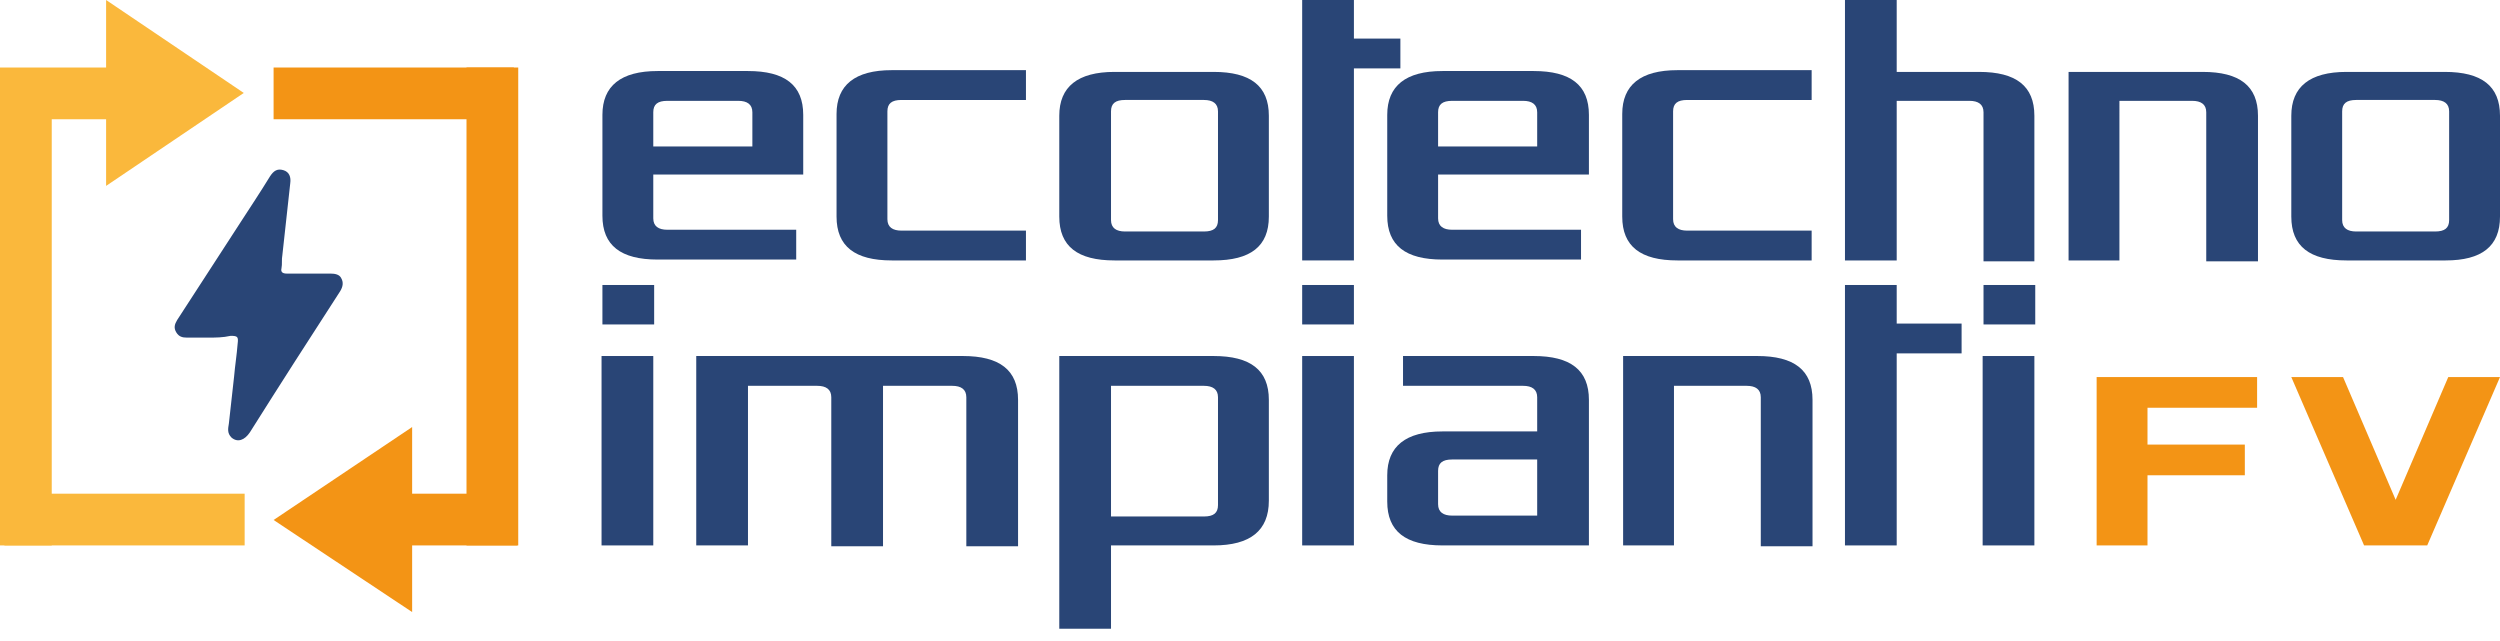 <?xml version="1.0" encoding="UTF-8"?>
<svg id="Livello_1" data-name="Livello 1" xmlns="http://www.w3.org/2000/svg" xmlns:xlink="http://www.w3.org/1999/xlink" viewBox="0 0 285.1 73.1">
  <defs>
    <style>
      .cls-1 {
        fill: none;
      }

      .cls-1, .cls-2, .cls-3, .cls-4 {
        stroke-width: 0px;
      }

      .cls-5 {
        clip-path: url(#clippath-4);
      }

      .cls-6 {
        clip-path: url(#clippath-3);
      }

      .cls-7 {
        clip-path: url(#clippath-7);
      }

      .cls-8 {
        clip-path: url(#clippath-8);
      }

      .cls-9 {
        clip-path: url(#clippath-6);
      }

      .cls-10 {
        clip-path: url(#clippath-5);
      }

      .cls-11 {
        clip-path: url(#clippath-9);
      }

      .cls-12 {
        clip-path: url(#clippath-14);
      }

      .cls-13 {
        clip-path: url(#clippath-13);
      }

      .cls-14 {
        clip-path: url(#clippath-12);
      }

      .cls-15 {
        clip-path: url(#clippath-10);
      }

      .cls-16 {
        clip-path: url(#clippath-15);
      }

      .cls-17 {
        clip-path: url(#clippath-11);
      }

      .cls-2 {
        fill: #fab83c;
      }

      .cls-3 {
        fill: #294576;
      }

      .cls-4 {
        fill: #f39415;
      }
    </style>
    <clipPath id="clippath-3">
      <rect class="cls-1" width="583.9" height="73.1"/>
    </clipPath>
    <clipPath id="clippath-4">
      <rect class="cls-1" width="583.9" height="73.1"/>
    </clipPath>
    <clipPath id="clippath-5">
      <rect class="cls-1" width="583.9" height="73.1"/>
    </clipPath>
    <clipPath id="clippath-6">
      <rect class="cls-1" width="583.9" height="73.1"/>
    </clipPath>
    <clipPath id="clippath-7">
      <rect class="cls-1" width="583.9" height="73.1"/>
    </clipPath>
    <clipPath id="clippath-8">
      <rect class="cls-1" width="583.9" height="73.1"/>
    </clipPath>
    <clipPath id="clippath-9">
      <rect class="cls-1" width="583.9" height="73.1"/>
    </clipPath>
    <clipPath id="clippath-10">
      <rect class="cls-1" width="583.9" height="73.1"/>
    </clipPath>
    <clipPath id="clippath-11">
      <rect class="cls-1" width="583.9" height="73.1"/>
    </clipPath>
    <clipPath id="clippath-12">
      <rect class="cls-1" width="583.9" height="73.1"/>
    </clipPath>
    <clipPath id="clippath-13">
      <rect class="cls-1" width="583.9" height="73.1"/>
    </clipPath>
    <clipPath id="clippath-14">
      <rect class="cls-1" width="583.9" height="73.1"/>
    </clipPath>
    <clipPath id="clippath-15">
      <rect class="cls-1" width="583.9" height="73.1"/>
    </clipPath>
  </defs>
  <path class="cls-3" d="M68.7,37h5.9v-4.5h-5.9v4.5ZM74.5,40.6h-5.9v21.6h5.9v-21.6Z"/>
  <g>
    <g class="cls-6">
      <path class="cls-3" d="M79.4,62.2h5.9v-18.2h7.9c1,0,1.6.4,1.6,1.3v17h5.9v-18.3h7.9c1,0,1.6.4,1.6,1.3v17h5.9v-16.7c0-3.4-2.1-5-6.3-5h-30.4v21.6Z"/>
    </g>
    <g class="cls-5">
      <path class="cls-3" d="M138.9,57.6c0,.9-.5,1.3-1.6,1.3h-10.6v-14.9h10.6c1,0,1.6.4,1.6,1.3v12.3ZM144.7,57.1v-11.5c0-3.4-2.1-5-6.3-5h-17.6v31.1h5.9v-9.5h11.7c4.2,0,6.3-1.7,6.3-5.1"/>
    </g>
  </g>
  <path class="cls-3" d="M148.5,37h5.9v-4.5h-5.9v4.5ZM154.4,40.6h-5.9v21.6h5.9v-21.6Z"/>
  <g>
    <g class="cls-10">
      <path class="cls-3" d="M175.3,58.8h-9.7c-1,0-1.6-.4-1.6-1.3v-3.8c0-.9.5-1.3,1.6-1.3h9.7v6.4ZM181.2,62.2v-16.6c0-3.4-2.1-5-6.3-5h-14.9v3.4h13.7c1,0,1.6.4,1.6,1.3v3.9h-10.8c-4.2,0-6.3,1.7-6.3,5v3c0,3.4,2.1,5,6.3,5,0,0,16.7,0,16.7,0Z"/>
    </g>
    <g class="cls-9">
      <path class="cls-3" d="M185,62.2h5.9v-18.2h8.3c1,0,1.6.4,1.6,1.3v17h5.9v-16.7c0-3.4-2.1-5-6.3-5h-15.3v21.6h-.1Z"/>
    </g>
  </g>
  <path class="cls-3" d="M226.2,37h5.9v-4.5h-5.9v4.5ZM232,40.6h-5.9v21.6h5.9v-21.6Z"/>
  <polygon class="cls-4" points="239.1 62.2 244.9 62.2 244.9 54.2 256 54.2 256 50.7 244.9 50.7 244.9 46.5 257.4 46.5 257.4 43 239.1 43 239.1 62.2"/>
  <polygon class="cls-4" points="261.3 43 269.6 62.2 276.8 62.2 285.1 43 279.2 43 273.2 57 267.2 43 261.3 43"/>
  <g>
    <g class="cls-7">
      <path class="cls-3" d="M85.8,16.7h-11.3v-3.9c0-.9.5-1.3,1.6-1.3h8.1c1,0,1.6.4,1.6,1.3v3.9ZM91.6,20v-6.9c0-3.4-2.1-5-6.3-5h-10.3c-4.2,0-6.3,1.7-6.3,5v11.5c0,3.4,2.1,5,6.3,5h15.8v-3.4h-14.7c-1,0-1.6-.4-1.6-1.3v-5h17.1v.1Z"/>
    </g>
    <g class="cls-8">
      <path class="cls-3" d="M95.4,24.7c0,3.4,2.1,5,6.3,5h15.3v-3.4h-14.2c-1,0-1.6-.4-1.6-1.3v-12.3c0-.9.5-1.3,1.6-1.3h14.2v-3.4h-15.3c-4.2,0-6.3,1.7-6.3,5v11.7Z"/>
    </g>
    <g class="cls-11">
      <path class="cls-3" d="M138.9,25.1c0,.9-.5,1.3-1.6,1.3h-9c-1,0-1.6-.4-1.6-1.3v-12.4c0-.9.5-1.3,1.6-1.3h9c1,0,1.6.4,1.6,1.3v12.4ZM144.7,24.7v-11.5c0-3.4-2.1-5-6.3-5h-11.3c-4.2,0-6.3,1.7-6.3,5v11.5c0,3.4,2.1,5,6.3,5h11.3c4.2,0,6.3-1.6,6.3-5"/>
    </g>
    <g class="cls-15">
      <path class="cls-3" d="M175.3,16.7h-11.3v-3.9c0-.9.5-1.3,1.6-1.3h8.1c1,0,1.6.4,1.6,1.3v3.9h0ZM181.2,20v-6.9c0-3.4-2.1-5-6.3-5h-10.4c-4.2,0-6.3,1.7-6.3,5v11.5c0,3.4,2.1,5,6.3,5h15.8v-3.4h-14.7c-1,0-1.6-.4-1.6-1.3v-5h17.2v.1Z"/>
    </g>
    <g class="cls-17">
      <path class="cls-3" d="M185,24.7c0,3.4,2.1,5,6.3,5h15.3v-3.4h-14.2c-1,0-1.6-.4-1.6-1.3v-12.3c0-.9.5-1.3,1.6-1.3h14.2v-3.4h-15.3c-4.2,0-6.3,1.7-6.3,5v11.7Z"/>
    </g>
    <g class="cls-14">
      <path class="cls-3" d="M279.3,25.1c0,.9-.5,1.3-1.6,1.3h-9c-1,0-1.6-.4-1.6-1.3v-12.4c0-.9.5-1.3,1.6-1.3h9c1,0,1.6.4,1.6,1.3v12.4ZM285.1,24.7v-11.5c0-3.4-2.1-5-6.3-5h-11.2c-4.2,0-6.3,1.7-6.3,5v11.5c0,3.4,2.1,5,6.3,5h11.3c4.1,0,6.2-1.6,6.2-5"/>
    </g>
    <g class="cls-13">
      <path class="cls-3" d="M235.8,29.7h5.9V11.5h8.3c1,0,1.6.4,1.6,1.3v17h5.9V13.2c0-3.4-2.1-5-6.3-5h-15.3v21.5h-.1Z"/>
    </g>
    <g class="cls-12">
      <path class="cls-3" d="M232,29.7V13.2c0-3.4-2.1-5-6.3-5h-9.4V0h-5.9v29.7h5.9V11.5h8.3c1,0,1.6.4,1.6,1.3v17h5.8v-.1Z"/>
    </g>
  </g>
  <rect class="cls-3" x="148.5" width="5.9" height="29.7"/>
  <rect class="cls-3" x="151.3" y="4.4" width="8.4" height="3.4"/>
  <rect class="cls-3" x="210.4" y="32.5" width="5.9" height="29.7"/>
  <rect class="cls-3" x="213.2" y="36.9" width="10.5" height="3.4"/>
  <rect class="cls-4" x="53.2" y="7.7" width="5.9" height="54.5"/>
  <rect class="cls-4" x="46.7" y="56.3" width="12.3" height="5.9"/>
  <rect class="cls-4" x="31.2" y="7.7" width="27.4" height="5.9"/>
  <polygon class="cls-4" points="31.2 59.3 47 69.8 47 48.7 31.2 59.3"/>
  <rect class="cls-2" y="11.5" width="5.9" height="50.7"/>
  <rect class="cls-2" y="7.7" width="12.3" height="5.9"/>
  <rect class="cls-2" x=".5" y="56.3" width="27.4" height="5.9"/>
  <polygon class="cls-2" points="12.1 21.2 27.8 10.6 12.1 0 12.1 21.2"/>
  <g class="cls-16">
    <path class="cls-3" d="M23.8,38.5h-2.5c-.5,0-.9-.1-1.2-.6-.3-.5-.2-.9.1-1.4,2.4-3.7,4.8-7.4,7.2-11.1,1.1-1.7,2.3-3.5,3.4-5.3.4-.6.8-.9,1.5-.7.7.2.9.8.8,1.5-.3,2.7-.6,5.5-.9,8.2-.1.5,0,1-.1,1.5-.1.4.1.6.6.6h5c.5,0,1,.1,1.2.5.3.5.2,1-.1,1.5-3.5,5.4-6.9,10.7-10.3,16.1-.6.9-1.4,1.2-2.1.6-.5-.5-.4-1-.3-1.6.2-1.8.4-3.6.6-5.4.1-1.2.3-2.4.4-3.7.1-.8,0-.9-.8-.9-.9.2-1.7.2-2.5.2"/>
  </g>
</svg>